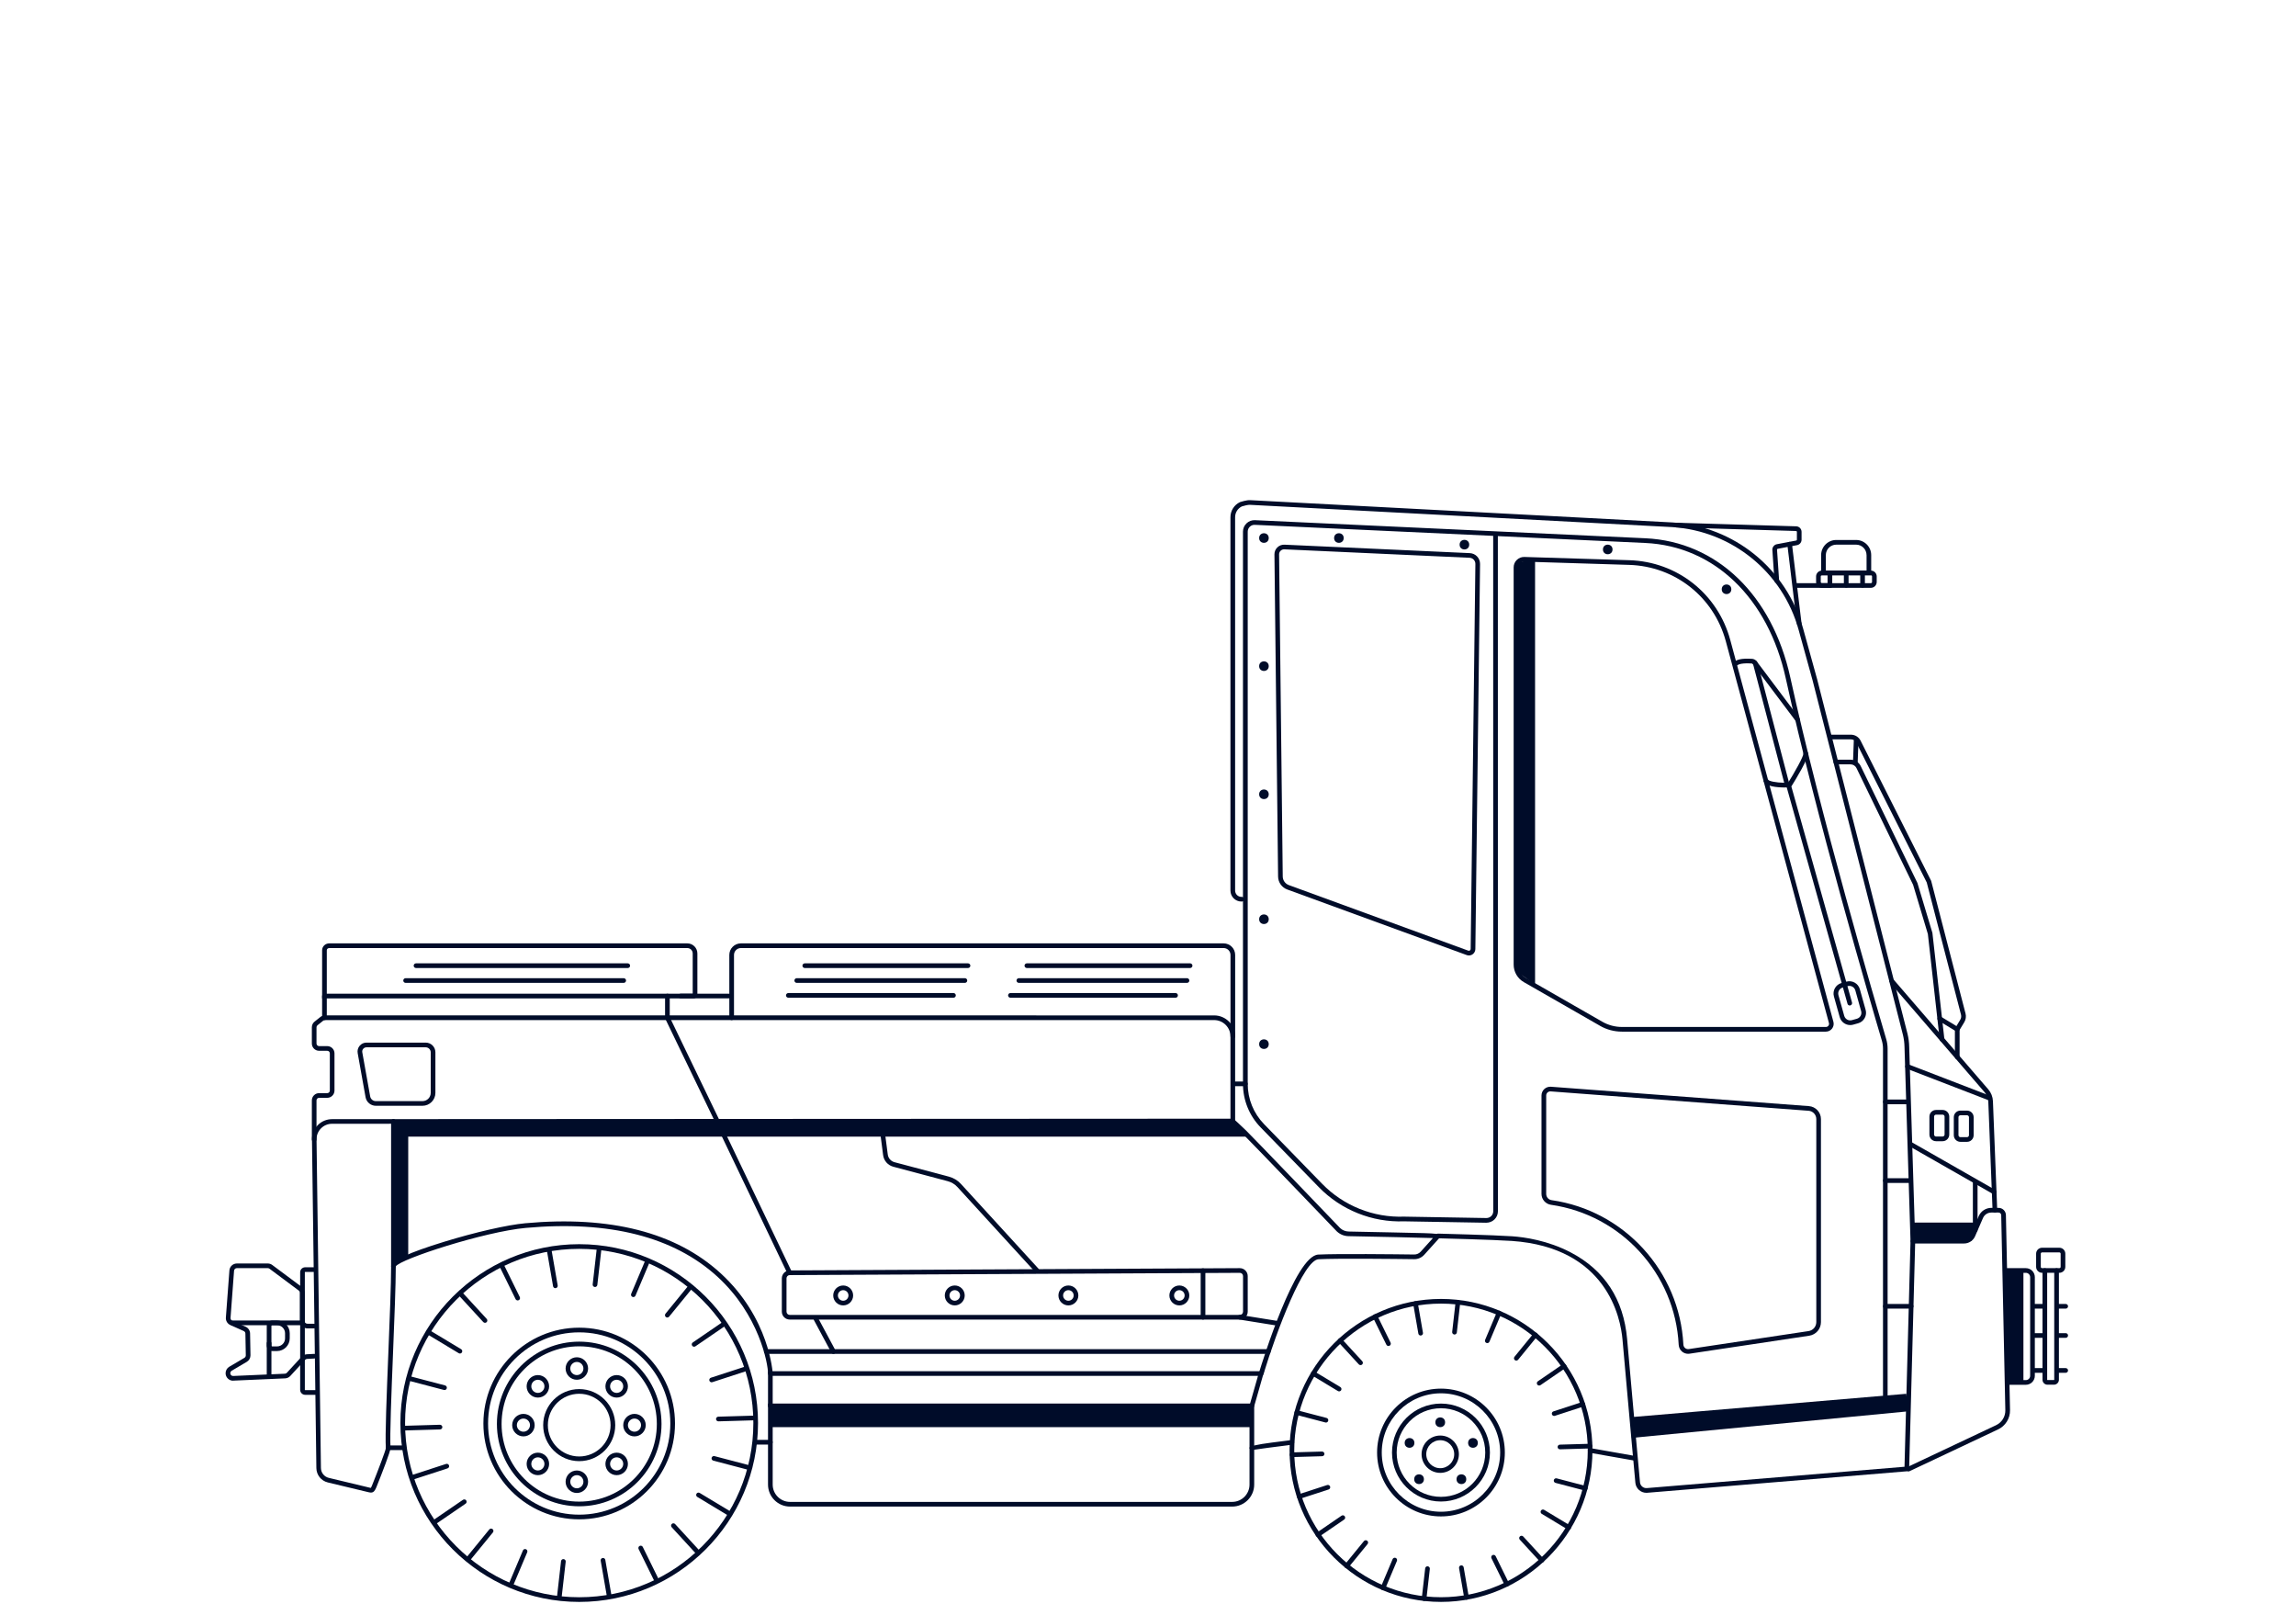 <?xml version="1.0" encoding="UTF-8"?>
<svg id="Layer_1" data-name="Layer 1" xmlns="http://www.w3.org/2000/svg" viewBox="0 0 982 686">
  <defs>
    <style>
      .cls-1 {
        fill: #000c29;
        stroke-width: 0px;
      }
    </style>
  </defs>
  <g>
    <g>
      <path class="cls-1" d="m171.25,608.46c0-42.17,34.31-76.48,76.48-76.48,42.17,0,76.48,34.31,76.48,76.48,0,42.17-34.31,76.48-76.48,76.48-42.17,0-76.48-34.31-76.48-76.48Zm2,0c0,41.07,33.41,74.48,74.48,74.48,41.07,0,74.48-33.41,74.48-74.48,0-41.07-33.41-74.48-74.48-74.48-41.07,0-74.48,33.41-74.48,74.48Z"/>
      <g>
        <path class="cls-1" d="m212.53,608.85c0-19.41,15.79-35.2,35.2-35.2,19.41,0,35.2,15.79,35.2,35.2,0,19.41-15.79,35.2-35.2,35.2-19.41,0-35.2-15.79-35.2-35.2Zm2,0c0,18.31,14.9,33.2,33.2,33.2,18.31,0,33.2-14.9,33.2-33.2s-14.9-33.2-33.2-33.2c-18.31,0-33.2,14.9-33.2,33.2Z"/>
        <path class="cls-1" d="m232.32,609.35c0-8.49,6.91-15.41,15.41-15.41,8.49,0,15.41,6.91,15.41,15.41s-6.91,15.4-15.41,15.4c-8.49,0-15.41-6.91-15.41-15.4Zm2,0c0,7.39,6.01,13.4,13.41,13.4,7.39,0,13.41-6.01,13.41-13.4s-6.01-13.41-13.41-13.41c-7.39,0-13.41,6.01-13.41,13.41Z"/>
        <path class="cls-1" d="m219.06,609.35c0-2.65,2.16-4.81,4.81-4.81s4.81,2.16,4.81,4.81-2.16,4.81-4.81,4.81-4.81-2.16-4.81-4.81Zm2,0c0,1.55,1.26,2.81,2.81,2.81s2.81-1.26,2.81-2.81-1.26-2.81-2.81-2.81-2.81,1.26-2.81,2.81Z"/>
        <path class="cls-1" d="m266.56,609.35c0-2.65,2.16-4.81,4.81-4.81s4.81,2.16,4.81,4.81-2.16,4.81-4.81,4.81-4.81-2.16-4.81-4.81Zm2,0c0,1.55,1.26,2.81,2.81,2.81s2.81-1.26,2.81-2.81-1.26-2.81-2.81-2.81-2.81,1.26-2.81,2.81Z"/>
        <path class="cls-1" d="m241.91,585.14c0-2.65,2.16-4.81,4.81-4.81s4.81,2.16,4.81,4.81c0,2.65-2.16,4.81-4.81,4.81s-4.81-2.16-4.81-4.81Zm2,0c0,1.55,1.26,2.81,2.81,2.81s2.81-1.26,2.81-2.81c0-1.55-1.26-2.81-2.81-2.81s-2.81,1.26-2.81,2.81Z"/>
        <path class="cls-1" d="m241.91,633.55c0-2.65,2.16-4.81,4.81-4.81s4.81,2.16,4.81,4.81-2.16,4.81-4.81,4.81-4.81-2.16-4.81-4.81Zm2,0c0,1.55,1.26,2.81,2.81,2.81s2.81-1.26,2.81-2.81-1.26-2.81-2.81-2.81-2.81,1.26-2.81,2.81Z"/>
        <path class="cls-1" d="m258.94,625.93c0-2.65,2.16-4.81,4.81-4.81s4.81,2.16,4.81,4.81-2.16,4.81-4.81,4.81-4.81-2.16-4.81-4.81Zm2,0c0,1.55,1.26,2.81,2.81,2.81s2.81-1.26,2.81-2.81-1.26-2.81-2.81-2.81-2.81,1.26-2.81,2.81Z"/>
        <path class="cls-1" d="m258.94,592.76c0-2.65,2.16-4.81,4.81-4.81s4.81,2.16,4.81,4.81-2.16,4.81-4.81,4.81-4.81-2.16-4.81-4.81Zm2,0c0,1.55,1.26,2.81,2.81,2.81s2.81-1.26,2.81-2.81-1.26-2.81-2.81-2.81-2.81,1.26-2.81,2.81Z"/>
        <path class="cls-1" d="m225.24,592.76c0-2.65,2.16-4.81,4.81-4.81s4.81,2.16,4.81,4.81-2.16,4.81-4.81,4.81-4.81-2.16-4.81-4.81Zm2,0c0,1.55,1.26,2.81,2.81,2.81s2.81-1.26,2.81-2.81-1.26-2.81-2.81-2.81-2.81,1.26-2.81,2.81Z"/>
        <path class="cls-1" d="m225.24,625.93c0-2.65,2.16-4.81,4.81-4.81s4.81,2.16,4.81,4.81-2.16,4.81-4.81,4.81-4.81-2.16-4.81-4.81Zm2,0c0,1.55,1.26,2.81,2.81,2.81s2.81-1.26,2.81-2.81-1.26-2.81-2.81-2.81-2.81,1.26-2.81,2.81Z"/>
        <path class="cls-1" d="m206.75,608.66c0-22.59,18.38-40.98,40.98-40.98,22.59,0,40.97,18.38,40.97,40.98,0,22.59-18.38,40.97-40.97,40.97-22.59,0-40.98-18.38-40.98-40.97Zm2,0c0,21.49,17.48,38.97,38.98,38.97,21.49,0,38.97-17.48,38.97-38.97,0-21.49-17.48-38.98-38.97-38.98-21.49,0-38.98,17.48-38.98,38.98Z"/>
      </g>
    </g>
    <g>
      <g id="_Radial_Repeat_" data-name="&amp;lt;Radial Repeat&amp;gt;">
        <path class="cls-1" d="m239.25,683.62c.5,0,.93-.38.99-.89l1.71-14.99c.06-.55-.33-1.04-.88-1.11-.55-.07-1.04.33-1.11.88l-1.71,14.99c-.06.55.33,1.04.88,1.11.04,0,.08,0,.11,0Z"/>
      </g>
      <g id="_Radial_Repeat_-2" data-name="&amp;lt;Radial Repeat&amp;gt;">
        <path class="cls-1" d="m260.49,683c.06,0,.11,0,.17-.01.54-.09.91-.61.81-1.16l-2.58-14.86c-.09-.54-.61-.91-1.16-.81-.54.09-.91.61-.81,1.16l2.58,14.86c.08.49.51.83.98.83Z"/>
      </g>
      <g id="_Radial_Repeat_-3" data-name="&amp;lt;Radial Repeat&amp;gt;">
        <path class="cls-1" d="m280.69,676.43c.15,0,.3-.03.44-.1.5-.24.7-.84.46-1.34l-6.66-13.54c-.24-.5-.84-.7-1.34-.46-.5.24-.7.84-.46,1.34l6.66,13.54c.17.35.53.56.9.56Z"/>
      </g>
      <g id="_Radial_Repeat_-4" data-name="&amp;lt;Radial Repeat&amp;gt;">
        <path class="cls-1" d="m298.22,664.43c.24,0,.48-.09.68-.26.41-.37.43-1.01.06-1.41l-10.21-11.11c-.37-.41-1.01-.43-1.41-.06-.41.37-.43,1.01-.06,1.41l10.21,11.11c.2.21.47.32.74.32Z"/>
      </g>
      <g id="_Radial_Repeat_-5" data-name="&amp;lt;Radial Repeat&amp;gt;">
        <path class="cls-1" d="m311.66,647.97c.34,0,.67-.17.86-.48.28-.47.13-1.09-.34-1.37l-12.92-7.78c-.47-.29-1.09-.13-1.37.34-.28.47-.13,1.09.34,1.37l12.92,7.78c.16.1.34.14.52.14Z"/>
      </g>
      <g id="_Radial_Repeat_-6" data-name="&amp;lt;Radial Repeat&amp;gt;">
        <path class="cls-1" d="m319.92,628.4c.44,0,.85-.3.97-.75.14-.53-.18-1.08-.71-1.22l-14.59-3.83c-.53-.14-1.08.18-1.22.71-.14.53.18,1.08.71,1.22l14.59,3.83c.09.02.17.03.25.03Z"/>
      </g>
      <g id="_Radial_Repeat_-7" data-name="&amp;lt;Radial Repeat&amp;gt;">
        <path class="cls-1" d="m307.25,607.73h.03l15.08-.44c.55-.02.99-.48.97-1.03-.02-.55-.48-.99-1.03-.97l-15.08.44c-.55.02-.99.48-.97,1.03.02.54.46.97,1,.97Z"/>
      </g>
      <g id="_Radial_Repeat_-8" data-name="&amp;lt;Radial Repeat&amp;gt;">
        <path class="cls-1" d="m304.36,591.03c.1,0,.21-.02.31-.05l14.35-4.67c.53-.17.81-.74.64-1.26-.17-.52-.73-.81-1.26-.64l-14.35,4.67c-.53.17-.81.74-.64,1.26.14.42.53.69.95.69Z"/>
      </g>
      <g id="_Radial_Repeat_-9" data-name="&amp;lt;Radial Repeat&amp;gt;">
        <path class="cls-1" d="m296.87,575.82c.19,0,.39-.06.56-.17l12.45-8.52c.46-.31.57-.93.26-1.39-.31-.46-.93-.57-1.39-.26l-12.45,8.52c-.46.31-.57.93-.26,1.39.19.28.51.44.83.44Z"/>
      </g>
      <g id="_Radial_Repeat_-10" data-name="&amp;lt;Radial Repeat&amp;gt;">
        <path class="cls-1" d="m285.4,563.34c.29,0,.58-.12.78-.37l9.54-11.68c.35-.43.29-1.06-.14-1.41-.43-.35-1.06-.29-1.41.14l-9.54,11.68c-.35.43-.29,1.06.14,1.41.19.15.41.23.63.23Z"/>
      </g>
      <g id="_Radial_Repeat_-11" data-name="&amp;lt;Radial Repeat&amp;gt;">
        <path class="cls-1" d="m270.88,554.59c.39,0,.76-.23.92-.61l5.87-13.9c.21-.51-.02-1.1-.53-1.31-.51-.21-1.1.02-1.31.53l-5.87,13.9c-.21.51.02,1.1.53,1.31.13.05.26.08.39.08Z"/>
      </g>
      <g id="_Radial_Repeat_-12" data-name="&amp;lt;Radial Repeat&amp;gt;">
        <path class="cls-1" d="m254.49,550.29c.5,0,.93-.38.99-.89l1.71-14.99c.06-.55-.33-1.04-.88-1.11-.55-.06-1.04.33-1.11.88l-1.71,14.99c-.06.55.33,1.04.88,1.11.04,0,.08,0,.11,0Z"/>
      </g>
      <g id="_Radial_Repeat_-13" data-name="&amp;lt;Radial Repeat&amp;gt;">
        <path class="cls-1" d="m237.54,550.78c.06,0,.11,0,.17-.01.54-.09.91-.61.81-1.16l-2.58-14.86c-.09-.54-.61-.91-1.16-.81-.54.09-.91.61-.81,1.16l2.58,14.86c.08.49.51.83.98.83Z"/>
      </g>
      <g id="_Radial_Repeat_-14" data-name="&amp;lt;Radial Repeat&amp;gt;">
        <path class="cls-1" d="m221.42,556.03c.15,0,.3-.03.44-.1.5-.24.7-.84.46-1.34l-6.66-13.53c-.24-.5-.84-.7-1.34-.46-.5.24-.7.84-.46,1.34l6.66,13.53c.17.35.53.56.9.56Z"/>
      </g>
      <g id="_Radial_Repeat_-15" data-name="&amp;lt;Radial Repeat&amp;gt;">
        <path class="cls-1" d="m207.43,565.6c.24,0,.48-.09.68-.26.41-.37.43-1.01.06-1.41l-10.21-11.11c-.37-.41-1.01-.43-1.41-.06-.41.37-.43,1.01-.06,1.41l10.21,11.11c.2.21.47.32.74.32Z"/>
      </g>
      <g id="_Radial_Repeat_-16" data-name="&amp;lt;Radial Repeat&amp;gt;">
        <path class="cls-1" d="m196.71,578.73c.34,0,.67-.17.86-.48.28-.47.13-1.09-.34-1.37l-12.92-7.78c-.47-.29-1.09-.13-1.37.34-.28.47-.13,1.09.34,1.37l12.92,7.78c.16.1.34.14.52.14Z"/>
      </g>
      <g id="_Radial_Repeat_-17" data-name="&amp;lt;Radial Repeat&amp;gt;">
        <path class="cls-1" d="m190.12,594.35c.44,0,.85-.3.97-.75.14-.53-.18-1.08-.71-1.22l-14.59-3.83c-.53-.14-1.08.18-1.22.71s.18,1.08.71,1.22l14.59,3.83c.09.02.17.03.25.03Z"/>
      </g>
      <g id="_Radial_Repeat_-18" data-name="&amp;lt;Radial Repeat&amp;gt;">
        <path class="cls-1" d="m173.11,611.63h.03l15.08-.44c.55-.02.99-.48.97-1.03-.02-.55-.48-.96-1.03-.97l-15.08.44c-.55.02-.99.48-.97,1.03.02.54.46.97,1,.97Z"/>
      </g>
      <g id="_Radial_Repeat_-19" data-name="&amp;lt;Radial Repeat&amp;gt;">
        <path class="cls-1" d="m176.75,632.56c.1,0,.21-.02.31-.05l14.35-4.67c.53-.17.81-.74.64-1.26-.17-.52-.73-.81-1.26-.64l-14.35,4.67c-.53.17-.81.74-.64,1.26.14.42.53.69.95.69Z"/>
      </g>
      <g id="_Radial_Repeat_-20" data-name="&amp;lt;Radial Repeat&amp;gt;">
        <path class="cls-1" d="m186.13,651.62c.19,0,.39-.06.56-.17l12.45-8.52c.46-.31.57-.93.26-1.39-.31-.46-.93-.57-1.39-.26l-12.45,8.52c-.46.31-.57.93-.26,1.39.19.28.51.44.83.44Z"/>
      </g>
      <g id="_Radial_Repeat_-21" data-name="&amp;lt;Radial Repeat&amp;gt;">
        <path class="cls-1" d="m200.5,667.27c.29,0,.58-.12.78-.37l9.54-11.68c.35-.43.29-1.06-.14-1.41-.43-.35-1.06-.29-1.41.14l-9.54,11.68c-.35.43-.29,1.06.14,1.41.19.15.41.23.63.23Z"/>
      </g>
      <g id="_Radial_Repeat_-22" data-name="&amp;lt;Radial Repeat&amp;gt;">
        <path class="cls-1" d="m218.7,678.23c.39,0,.76-.23.92-.61l5.87-13.9c.21-.51-.02-1.1-.53-1.31-.51-.22-1.1.02-1.31.53l-5.87,13.9c-.21.51.02,1.1.53,1.31.13.05.26.08.39.08Z"/>
      </g>
    </g>
  </g>
  <g>
    <path class="cls-1" d="m595.36,621.07c0-11.55,9.39-20.94,20.94-20.94,11.55,0,20.94,9.39,20.94,20.94s-9.39,20.94-20.94,20.94c-11.55,0-20.94-9.39-20.94-20.94Zm2,0c0,10.44,8.5,18.94,18.94,18.94s18.94-8.5,18.94-18.94-8.5-18.94-18.94-18.94-18.94,8.5-18.94,18.94Z"/>
    <circle class="cls-1" cx="602.86" cy="616.95" r="2.08"/>
    <circle class="cls-1" cx="615.99" cy="608.13" r="2.08"/>
    <circle class="cls-1" cx="625.04" cy="632.47" r="2.08"/>
    <circle class="cls-1" cx="606.93" cy="632.47" r="2.08"/>
    <circle class="cls-1" cx="629.99" cy="616.95" r="2.08"/>
    <path class="cls-1" d="m608.01,621.78c0-4.4,3.58-7.98,7.98-7.98s7.98,3.58,7.98,7.98-3.58,7.98-7.98,7.98-7.98-3.58-7.98-7.98Zm2,0c0,3.3,2.68,5.98,5.98,5.98s5.98-2.68,5.98-5.98-2.68-5.98-5.98-5.98-5.98,2.68-5.98,5.98Z"/>
    <path class="cls-1" d="m588.98,621.06c0-15.06,12.25-27.32,27.32-27.32s27.32,12.25,27.32,27.32c0,15.06-12.25,27.32-27.32,27.32s-27.32-12.25-27.32-27.32Zm2,0c0,13.96,11.36,25.32,25.32,25.32s25.32-11.36,25.32-25.32c0-13.96-11.36-25.32-25.32-25.32s-25.32,11.36-25.32,25.32Z"/>
    <g>
      <g id="_Radial_Repeat_-23" data-name="&amp;lt;Radial Repeat&amp;gt;">
        <path class="cls-1" d="m609.09,684.52c.5,0,.93-.38.99-.89l1.46-12.81c.06-.55-.33-1.04-.88-1.11-.55-.07-1.04.33-1.11.88l-1.46,12.81c-.06.55.33,1.04.88,1.11.04,0,.08,0,.11,0Z"/>
      </g>
      <g id="_Radial_Repeat_-24" data-name="&amp;lt;Radial Repeat&amp;gt;">
        <path class="cls-1" d="m627.23,684c.06,0,.11,0,.17-.01.54-.09.91-.61.81-1.16l-2.2-12.7c-.09-.54-.61-.91-1.16-.81-.54.09-.91.61-.81,1.16l2.2,12.7c.08.49.51.83.98.83Z"/>
      </g>
      <g id="_Radial_Repeat_-25" data-name="&amp;lt;Radial Repeat&amp;gt;">
        <path class="cls-1" d="m644.49,678.38c.15,0,.3-.03.44-.1.5-.24.7-.84.46-1.34l-5.69-11.56c-.24-.5-.84-.7-1.34-.46-.5.24-.7.84-.46,1.34l5.69,11.56c.17.35.53.56.9.56Z"/>
      </g>
      <g id="_Radial_Repeat_-26" data-name="&amp;lt;Radial Repeat&amp;gt;">
        <path class="cls-1" d="m659.47,668.13c.24,0,.48-.09.68-.26.41-.37.43-1.01.06-1.41l-8.72-9.49c-.37-.41-1.01-.43-1.41-.06-.41.37-.43,1.01-.06,1.41l8.72,9.49c.2.21.47.32.74.32Z"/>
      </g>
      <g id="_Radial_Repeat_-27" data-name="&amp;lt;Radial Repeat&amp;gt;">
        <path class="cls-1" d="m670.95,654.07c.34,0,.67-.17.86-.48.28-.47.13-1.09-.34-1.37l-11.04-6.65c-.47-.29-1.09-.13-1.37.34-.28.47-.13,1.09.34,1.37l11.04,6.65c.16.1.34.14.52.14Z"/>
      </g>
      <g id="_Radial_Repeat_-28" data-name="&amp;lt;Radial Repeat&amp;gt;">
        <path class="cls-1" d="m678.01,637.35c.44,0,.85-.3.97-.75.14-.53-.18-1.08-.71-1.22l-12.47-3.27c-.53-.14-1.08.18-1.22.71-.14.53.18,1.08.71,1.22l12.47,3.27c.09.02.17.03.25.03Z"/>
      </g>
      <g id="_Radial_Repeat_-29" data-name="&amp;lt;Radial Repeat&amp;gt;">
        <path class="cls-1" d="m667.19,619.69h.03l12.88-.37c.55-.02.99-.48.97-1.03-.02-.55-.48-1-1.03-.97l-12.88.37c-.55.02-.99.48-.97,1.03.02.54.46.97,1,.97Z"/>
      </g>
      <g id="_Radial_Repeat_-30" data-name="&amp;lt;Radial Repeat&amp;gt;">
        <path class="cls-1" d="m664.71,605.42c.1,0,.21-.02.31-.05l12.26-3.99c.53-.17.81-.74.64-1.26-.17-.52-.74-.81-1.26-.64l-12.26,3.99c-.53.17-.81.74-.64,1.26.14.42.53.69.95.69Z"/>
      </g>
      <g id="_Radial_Repeat_-31" data-name="&amp;lt;Radial Repeat&amp;gt;">
        <path class="cls-1" d="m658.31,592.42c.19,0,.39-.06.56-.17l10.64-7.28c.46-.31.57-.93.26-1.39-.31-.46-.93-.57-1.39-.26l-10.64,7.28c-.46.31-.57.93-.26,1.39.19.28.51.44.83.44Z"/>
      </g>
      <g id="_Radial_Repeat_-32" data-name="&amp;lt;Radial Repeat&amp;gt;">
        <path class="cls-1" d="m648.52,581.76c.29,0,.58-.12.78-.37l8.15-9.98c.35-.43.29-1.06-.14-1.41-.43-.35-1.06-.29-1.41.14l-8.15,9.98c-.35.43-.29,1.06.14,1.41.19.15.41.23.63.23Z"/>
      </g>
      <g id="_Radial_Repeat_-33" data-name="&amp;lt;Radial Repeat&amp;gt;">
        <path class="cls-1" d="m636.11,574.28c.39,0,.76-.23.92-.61l5.01-11.87c.21-.51-.02-1.1-.53-1.31-.51-.21-1.1.02-1.31.53l-5.01,11.87c-.21.51.02,1.1.53,1.31.13.05.26.08.39.08Z"/>
      </g>
      <g id="_Radial_Repeat_-34" data-name="&amp;lt;Radial Repeat&amp;gt;">
        <path class="cls-1" d="m622.1,570.61c.5,0,.93-.38.99-.89l1.46-12.81c.06-.55-.33-1.04-.88-1.11-.55-.07-1.04.33-1.11.88l-1.46,12.81c-.06.55.33,1.04.88,1.11.04,0,.08,0,.11,0Z"/>
      </g>
      <g id="_Radial_Repeat_-35" data-name="&amp;lt;Radial Repeat&amp;gt;">
        <path class="cls-1" d="m607.62,571.03c.06,0,.11,0,.17-.01.54-.09.91-.61.81-1.16l-2.2-12.7c-.09-.54-.61-.9-1.16-.81-.54.09-.91.61-.81,1.16l2.2,12.7c.08.49.51.83.98.83Z"/>
      </g>
      <g id="_Radial_Repeat_-36" data-name="&amp;lt;Radial Repeat&amp;gt;">
        <path class="cls-1" d="m593.85,575.51c.15,0,.3-.03.44-.1.5-.24.7-.84.46-1.34l-5.69-11.56c-.24-.5-.84-.7-1.34-.46-.5.24-.7.84-.46,1.34l5.69,11.56c.17.35.53.56.9.56Z"/>
      </g>
      <g id="_Radial_Repeat_-37" data-name="&amp;lt;Radial Repeat&amp;gt;">
        <path class="cls-1" d="m581.9,583.69c.24,0,.48-.09.68-.26.41-.37.43-1.01.06-1.41l-8.72-9.49c-.37-.41-1.01-.43-1.41-.06-.41.37-.43,1.01-.06,1.41l8.72,9.49c.2.21.47.32.74.32Z"/>
      </g>
      <g id="_Radial_Repeat_-38" data-name="&amp;lt;Radial Repeat&amp;gt;">
        <path class="cls-1" d="m572.74,594.91c.34,0,.67-.17.86-.48.28-.47.13-1.09-.34-1.37l-11.04-6.65c-.47-.29-1.09-.13-1.37.34-.28.47-.13,1.09.34,1.37l11.04,6.65c.16.1.34.14.52.14Z"/>
      </g>
      <g id="_Radial_Repeat_-39" data-name="&amp;lt;Radial Repeat&amp;gt;">
        <path class="cls-1" d="m567.11,608.25c.44,0,.85-.3.97-.75.14-.53-.18-1.08-.71-1.22l-12.47-3.27c-.53-.14-1.08.18-1.22.71-.14.53.18,1.08.71,1.22l12.47,3.27c.09.02.17.03.25.03Z"/>
      </g>
      <g id="_Radial_Repeat_-40" data-name="&amp;lt;Radial Repeat&amp;gt;">
        <path class="cls-1" d="m552.58,623.01h.03l12.88-.37c.55-.02.99-.48.97-1.03s-.48-.96-1.03-.97l-12.88.37c-.55.02-.99.48-.97,1.03.02.54.46.97,1,.97Z"/>
      </g>
      <g id="_Radial_Repeat_-41" data-name="&amp;lt;Radial Repeat&amp;gt;">
        <path class="cls-1" d="m555.68,640.9c.1,0,.21-.02.31-.05l12.26-3.99c.53-.17.81-.74.64-1.26-.17-.52-.74-.81-1.26-.64l-12.26,3.99c-.53.17-.81.74-.64,1.26.14.42.53.69.95.69Z"/>
      </g>
      <g id="_Radial_Repeat_-42" data-name="&amp;lt;Radial Repeat&amp;gt;">
        <path class="cls-1" d="m563.7,657.18c.19,0,.39-.06.56-.17l10.64-7.28c.46-.31.57-.93.26-1.39-.31-.46-.93-.57-1.39-.26l-10.64,7.28c-.46.31-.57.93-.26,1.39.19.28.51.44.83.44Z"/>
      </g>
      <g id="_Radial_Repeat_-43" data-name="&amp;lt;Radial Repeat&amp;gt;">
        <path class="cls-1" d="m575.98,670.55c.29,0,.58-.12.78-.37l8.15-9.98c.35-.43.29-1.06-.14-1.41-.43-.35-1.06-.29-1.41.14l-8.15,9.98c-.35.43-.29,1.06.14,1.41.19.15.41.23.63.23Z"/>
      </g>
      <g id="_Radial_Repeat_-44" data-name="&amp;lt;Radial Repeat&amp;gt;">
        <path class="cls-1" d="m591.53,679.92c.39,0,.76-.23.92-.61l5.01-11.88c.21-.51-.02-1.1-.53-1.31-.51-.21-1.1.02-1.31.53l-5.01,11.88c-.21.51.02,1.1.53,1.31.13.05.26.08.39.08Z"/>
      </g>
    </g>
    <path class="cls-1" d="m551.55,620.16c0-35.72,29.06-64.77,64.77-64.77,35.72,0,64.77,29.06,64.77,64.77,0,35.72-29.06,64.77-64.77,64.77-35.72,0-64.77-29.06-64.77-64.77Zm2,0c0,34.61,28.16,62.77,62.77,62.77s62.77-28.16,62.77-62.77c0-34.61-28.16-62.77-62.77-62.77s-62.77,28.16-62.77,62.77Z"/>
  </g>
  <path class="cls-1" d="m328.48,634.76v-34.63h207.94v34.63c0,5.19-4.22,9.41-9.41,9.41h-189.12c-5.19,0-9.41-4.22-9.41-9.41Zm2-32.63v32.63c0,4.08,3.32,7.41,7.41,7.41h189.12c4.08,0,7.41-3.32,7.41-7.41v-32.63s-203.94,0-203.94,0Z"/>
  <path class="cls-1" d="m535.42,602.13c.44,0,.84-.29.96-.73l4.31-15.11h-212.21s0,14.84,0,14.84c0,.55.45,1,1,1s1-.45,1-1v-12.84h207.56s-3.59,12.57-3.59,12.57c-.15.53.16,1.08.69,1.24.09.03.18.04.27.04Z"/>
  <path class="cls-1" d="m158.64,638.19c1.23,0,1.74-.91,2.31-2.22,2.32-5.78,6.17-15.62,6.08-16.9-.36-5.08.37-23.12,1.07-40.57.58-14.34,1.17-29.16,1.18-37.02,1.87-3.14,37.96-14.86,55.62-16.46,35.69-3.23,63.26,3.78,81.93,20.84,17.81,16.27,21.66,37.14,21.66,41.43,0,.55.45,1,1,1s1-.45,1-1c0-.23-1.31-23.72-22.31-42.91-19.1-17.46-47.19-24.64-83.46-21.36-7.7.7-21.34,3.81-34.76,7.93-15.05,4.62-22.68,8.13-22.68,10.42,0,7.8-.6,22.66-1.18,37.04-.74,18.31-1.43,35.6-1.07,40.79-.09,1.03-3.52,9.98-5.93,15.99-.27.62-.43.89-.51,1-.05,0-.14-.02-.28-.05l-17.68-4.24c-1.96-.47-3.34-2.2-3.37-4.22l-1.88-140.48c-.02-1.78.65-3.46,1.91-4.73,1.25-1.27,2.92-1.97,4.71-1.97l384.72-.2c.76.69,2.9,2.65,4.84,4.54,3.13,3.05,39.82,41.29,40.19,41.67,1.4,1.31,3.18,2.02,5.04,2.04,12.38.24,30.13.62,36.08.81l-5.22,5.8c-.71.79-1.74,1.25-2.8,1.23-7.59-.1-32.98-.39-41.04.03-9.87.52-23.81,45.47-25.36,50.59-.16.53.14,1.09.67,1.25.53.16,1.09-.14,1.25-.67,5.72-18.83,17.18-48.84,23.56-49.17,8-.42,33.34-.13,40.91-.03,1.64.03,3.21-.67,4.31-1.89l7.07-7.84-.25-.59q-.28-.64-6.89-.81c-3.59-.09-8.36-.2-13.14-.3-9.55-.21-19.09-.39-19.09-.39-1.37-.02-2.67-.54-3.67-1.47-1.47-1.54-37.04-38.6-40.19-41.68-2.42-2.36-5.15-4.82-5.18-4.84l-.29-.26h-.38s-385.1.2-385.1.2c-2.32,0-4.5.91-6.13,2.56-1.63,1.65-2.51,3.84-2.48,6.17l1.88,140.48c.04,2.93,2.06,5.45,4.91,6.13l17.68,4.24c.3.07.56.1.8.1Z"/>
  <path class="cls-1" d="m168.27,542.37c.55,0,1-.45,1-1v-61.87c0-.55-.45-1-1-1s-1,.45-1,1v61.87c0,.55.45,1,1,1Z"/>
  <path class="cls-1" d="m704.16,638.29c.13,0,.26,0,.39-.02l111.97-9.26,2.62-98.31-2.57-83.06c-.03-1.86-.27-3.73-.71-5.55l-38.66-151.64-6.02-21.75c-7.04-25.42-29.45-43.63-55.78-45.31l-180.67-9.53c-1.48-.1-3.99.7-4.27.79l-.12.05c-2.52,1.18-4.12,3.75-4.08,6.53v159.55c0,2.59,2.11,4.7,4.7,4.7h.22c.55,0,1-.45,1-1,0-.55-.45-1-1-1h-.22c-1.49,0-2.7-1.21-2.7-2.7v-159.57c-.03-1.99,1.1-3.81,2.88-4.68.94-.3,2.66-.73,3.48-.68l180.67,9.53c25.46,1.63,47.16,19.25,53.96,43.85l6.01,21.73,38.65,151.6c.4,1.67.62,3.4.65,5.12l2.57,83.01-2.57,96.46-110.19,9.12c-1.49.13-2.81-.98-2.94-2.46-.75-8.16-2.78-30.48-5.51-61.28-1.5-16.96-9.6-29.41-24.07-37-9.91-5.2-19.99-6.58-25.11-6.93-7.84-.54-31.5-1.13-31.73-1.14-.55.02-1.01.42-1.02.98-.01.55.42,1.01.97,1.02.24,0,23.85.6,31.65,1.13,40.71,2.82,46.52,32.95,47.33,42.12,2.73,30.81,4.76,53.13,5.51,61.29.22,2.44,2.29,4.29,4.71,4.29Z"/>
  <path class="cls-1" d="m684.34,438.61l-32.62-18.69c-2.67-1.53-4.33-4.39-4.33-7.46v-169.86c0-1.22.48-2.36,1.36-3.2.87-.85,2.03-1.3,3.24-1.26l44.88,1.39c20.48.63,37.83,14.35,43.17,34.13l44.11,163.24c.27,1.01.06,2.06-.57,2.89-.64.83-1.6,1.31-2.65,1.31h-87.26c-3.27,0-6.51-.86-9.35-2.49Zm-34.19-197.78c-.48.47-.75,1.1-.75,1.77v169.86c0,2.36,1.27,4.55,3.32,5.73l32.62,18.69c2.54,1.45,5.43,2.22,8.35,2.22h87.26c.42,0,.8-.19,1.06-.52.25-.33.34-.75.23-1.16l-44.11-163.24c-5.11-18.92-21.71-32.04-41.31-32.65l-44.88-1.39s-.05,0-.08,0c-.64,0-1.25.24-1.71.69Z"/>
  <path class="cls-1" d="m627.31,408.36l-76.76-28.04c-2.31-.84-3.89-3.07-3.91-5.53l-1.56-137.74c-.01-1.15.43-2.22,1.26-3.01.82-.8,1.91-1.2,3.05-1.15l79.23,3.61c2.5.11,4.43,2.16,4.4,4.66l-2.01,164.64c-.01.89-.46,1.73-1.19,2.24-.47.32-1.02.49-1.57.49-.32,0-.64-.05-.95-.17Zm-79.59-172.88c-.42.41-.65.96-.65,1.55l1.56,137.74c.02,1.64,1.06,3.11,2.6,3.67l76.76,28.04c.23.08.49.05.69-.09.21-.14.32-.37.33-.62l2.01-164.64c.02-1.42-1.08-2.58-2.49-2.64l-79.23-3.61s-.07,0-.1,0c-.55,0-1.07.21-1.47.6Z"/>
  <path class="cls-1" d="m805.36,596.7v-148.32c0-1.18-.17-2.36-.51-3.49-4.6-15.54-28.19-96.06-41.06-154.77-7.53-34.38-30.55-56.59-60.08-57.96-19.07-.89-41.2-1.91-63.08-2.93l.03,288.67c0,1.33-.52,2.57-1.47,3.5-.95.93-2.2,1.4-3.53,1.41l-35.12-.6c-13.66.51-26.97-4.84-36.51-14.64l-24.82-25.49c-4.89-5.02-7.59-11.65-7.59-18.67v-236.08c0-1.36.54-2.63,1.52-3.56.98-.94,2.27-1.41,3.62-1.36l.56.03c20.97.97,108.08,4.99,166.46,7.71,30.47,1.42,54.2,24.23,61.94,59.53,12.85,58.64,36.43,139.1,41.02,154.63.39,1.32.59,2.69.59,4.06v148.32c0,.55-.45,1-1,1s-1-.45-1-1Zm-268.1-372.26l-.56-.03c-.8-.05-1.57.25-2.15.8-.58.56-.9,1.31-.9,2.12v236.08c0,6.49,2.49,12.62,7.02,17.27l24.82,25.49c9.14,9.39,21.9,14.52,35.05,14.03l35.17.6c.79,0,1.53-.28,2.09-.83.56-.55.87-1.29.87-2.08l-.03-288.77c-44.44-2.06-87.47-4.05-101.38-4.69Z"/>
  <path class="cls-1" d="m719.46,577.95c-.88-.72-1.42-1.79-1.48-2.93h0c-1.55-30.39-24.53-55.57-54.63-59.88-2.31-.33-4.05-2.33-4.05-4.65v-42.09c0-1.04.44-2.05,1.2-2.75.76-.71,1.8-1.06,2.84-.99l110.35,8.29c2.88.22,5.13,2.65,5.13,5.53v86.8c0,2.95-2.11,5.4-5.03,5.84l-51.2,7.69c-.2.03-.4.04-.59.04-.92,0-1.82-.32-2.54-.9Zm-57.59-110.84c-.36.34-.56.79-.56,1.29v42.09c0,1.35.98,2.48,2.33,2.67,31.05,4.44,54.74,30.42,56.34,61.76h0c.03.59.3,1.11.75,1.48.44.36,1,.51,1.57.43l51.2-7.69c1.93-.29,3.33-1.91,3.33-3.86v-86.8c0-1.85-1.44-3.4-3.28-3.54l-110.35-8.29s-.09,0-.14,0c-.44,0-.86.16-1.19.47Zm57.1,107.86h0,0Z"/>
  <path class="cls-1" d="m699.29,624.55c.48,0,.9-.34.98-.83.1-.54-.27-1.06-.81-1.16l-19.19-3.38c-.54-.1-1.06.27-1.16.81-.1.54.27,1.06.81,1.16l19.19,3.38c.06.01.12.02.17.02Z"/>
  <path class="cls-1" d="m535.42,620.03c.13,0,.25-.02.36-.07,1.09-.23,10.86-1.49,16.89-2.24.55-.07.94-.57.87-1.12-.07-.55-.57-.93-1.12-.87,0,0-4.28.54-8.57,1.09q-9.44,1.22-9.44,2.21c0,.55.45,1,1,1Z"/>
  <path class="cls-1" d="m334.39,560.84v-14.26c0-1.85,1.51-3.37,3.36-3.38l192.5-.97h.02c.9,0,1.74.35,2.38.98.64.64,1,1.49,1,2.39v15.23c0,1.86-1.51,3.38-3.38,3.38h-192.5c-1.86,0-3.38-1.51-3.38-3.38Zm195.87-16.61l-192.5.97c-.76,0-1.37.62-1.37,1.38v14.26c0,.76.62,1.38,1.38,1.38h192.5c.76,0,1.38-.62,1.38-1.38v-15.23c0-.37-.14-.72-.41-.98-.26-.26-.6-.4-.97-.4h0Z"/>
  <path class="cls-1" d="m514.53,564.22c.55,0,1-.45,1-1v-19.9c0-.55-.45-1-1-1s-1,.45-1,1v19.9c0,.55.45,1,1,1Z"/>
  <path class="cls-1" d="m500.15,553.9c0-2.35,1.91-4.26,4.26-4.26s4.26,1.91,4.26,4.26c0,2.35-1.91,4.26-4.26,4.26s-4.26-1.91-4.26-4.26Zm2,0c0,1.25,1.01,2.26,2.26,2.26s2.26-1.01,2.26-2.26c0-1.25-1.01-2.26-2.26-2.26s-2.26,1.01-2.26,2.26Z"/>
  <path class="cls-1" d="m452.69,553.9c0-2.35,1.91-4.26,4.26-4.26s4.26,1.91,4.26,4.26c0,2.35-1.91,4.26-4.26,4.26s-4.26-1.91-4.26-4.26Zm2,0c0,1.25,1.01,2.26,2.26,2.26s2.26-1.01,2.26-2.26c0-1.25-1.01-2.26-2.26-2.26s-2.26,1.01-2.26,2.26Z"/>
  <path class="cls-1" d="m404.09,553.9c0-2.35,1.91-4.26,4.26-4.26s4.26,1.91,4.26,4.26c0,2.35-1.91,4.26-4.26,4.26s-4.26-1.91-4.26-4.26Zm2,0c0,1.25,1.01,2.26,2.26,2.26s2.26-1.01,2.26-2.26c0-1.25-1.01-2.26-2.26-2.26s-2.26,1.01-2.26,2.26Z"/>
  <path class="cls-1" d="m356.37,553.9c0-2.35,1.91-4.26,4.26-4.26s4.26,1.91,4.26,4.26c0,2.35-1.91,4.26-4.26,4.26s-4.26-1.91-4.26-4.26Zm2,0c0,1.25,1.01,2.26,2.26,2.26s2.26-1.01,2.26-2.26c0-1.25-1.01-2.26-2.26-2.26s-2.26,1.01-2.26,2.26Z"/>
  <path class="cls-1" d="m816.39,629.09c.14,0,.29-.03.43-.1l37.69-17.78c3.22-1.48,5.25-4.74,5.18-8.29l-1.76-83.4c-.04-1.7-1.44-3.07-3.14-3.07h-3.1c-2.35,0-4.46,1.39-5.4,3.54l-3.38,7.8c-.5,1.15-1.63,1.89-2.88,1.89h-21.89c-.55,0-1,.45-1,1,0,.55.45,1,1,1h21.89c2.05,0,3.9-1.21,4.71-3.09l3.38-7.8c.62-1.42,2.01-2.34,3.56-2.34h3.1c.62,0,1.13.5,1.14,1.12l1.76,83.4c.06,2.75-1.52,5.28-4.02,6.43l-37.7,17.79c-.5.24-.71.83-.48,1.33.17.36.53.57.91.57Z"/>
  <path class="cls-1" d="m853.21,518.44s.03,0,.04,0c.55-.02.98-.49.96-1.04l-1.83-46.58c-.07-1.84-.78-3.63-1.98-5.02l-40.59-47.06c-.36-.42-.99-.46-1.41-.1-.42.36-.46.99-.1,1.41l40.59,47.06c.91,1.05,1.44,2.4,1.5,3.8l1.83,46.58c.02.54.46.96,1,.96Z"/>
  <path class="cls-1" d="m852.9,510.65c.35,0,.68-.18.87-.5.27-.48.11-1.09-.37-1.36l-35.61-20.33c-.48-.28-1.09-.11-1.36.37-.27.48-.11,1.09.37,1.36l35.61,20.33c.16.09.33.13.49.13Z"/>
  <path class="cls-1" d="m850.96,470.54c.4,0,.78-.24.93-.64.2-.51-.06-1.09-.57-1.29l-35.12-13.54c-.52-.2-1.09.06-1.29.57-.2.51.06,1.09.57,1.29l35.12,13.54c.12.05.24.07.36.07Z"/>
  <path class="cls-1" d="m776.74,248.84v-2.37c0-1.38,1.12-2.5,2.5-2.5h20.93c1.38,0,2.5,1.12,2.5,2.5v2.37c0,1.38-1.12,2.5-2.5,2.5h-20.93c-1.38,0-2.5-1.12-2.5-2.5Zm2.5-2.87c-.28,0-.5.22-.5.5v2.37c0,.28.22.5.5.5h20.93c.28,0,.5-.22.5-.5v-2.37c0-.28-.22-.5-.5-.5h-20.93Z"/>
  <path class="cls-1" d="m778.9,237.34c0-3.56,2.9-6.46,6.45-6.46h8.51c3.56,0,6.45,2.9,6.45,6.46v8.64h-21.42v-8.64Zm19.42,0c0-2.46-2-4.46-4.45-4.46h-8.51c-2.46,0-4.45,2-4.45,4.46v6.64s17.42,0,17.42,0v-6.64Z"/>
  <path class="cls-1" d="m767.93,251.34h14.97c.55,0,1-.45,1-1,0-.55-.45-1-1-1h-14.97c-.55,0-1,.45-1,1,0,.55.45,1,1,1Z"/>
  <path class="cls-1" d="m759.93,249.25s.05,0,.07,0c.55-.04.97-.51.93-1.06l-.9-13.24c0-.11.13-.26.3-.29l8.27-1.57c1.12-.21,1.93-1.19,1.93-2.33v-3.35c0-1.29-1.01-2.33-2.3-2.37l-51.13-1.53c-.55-.03-1.01.42-1.03.97-.02.55.42,1.01.97,1.03l51.13,1.53c.2,0,.36.17.36.37v3.35c0,.18-.13.33-.3.36l-8.27,1.57c-1.11.21-1.92,1.19-1.93,2.32l.9,13.31c.04.53.48.93,1,.93Z"/>
  <path class="cls-1" d="m769.53,267.62s.08,0,.12,0c.55-.07.94-.56.87-1.11l-4.1-33.95c-.07-.55-.56-.94-1.11-.87-.55.07-.94.56-.87,1.11l4.1,33.95c.06.51.49.88.99.88Z"/>
  <path class="cls-1" d="m844.8,526.94c.55,0,1-.45,1-1v-20.21c0-.55-.45-1-1-1s-1,.45-1,1v20.21c0,.55.45,1,1,1Z"/>
  <path class="cls-1" d="m858.69,592.1h7.76c2.12,0,3.85-1.72,3.85-3.84v-42.19c0-2.12-1.72-3.84-3.85-3.84h-8.8c-.55,0-1,.45-1,1,0,.55.45,1,1,1h8.8c1.02,0,1.85.83,1.85,1.84v42.19c0,1.02-.83,1.84-1.85,1.84h-7.76c-.55,0-1,.45-1,1,0,.55.45,1,1,1Z"/>
  <path class="cls-1" d="m875.69,592.06h2.8c1.16,0,2.11-.95,2.11-2.11v-46.68c0-.55-.45-1-1-1s-1,.45-1,1v46.68c0,.06-.05.11-.11.11h-2.8c-.06,0-.11-.05-.11-.11v-46.68c0-.55-.45-1-1-1s-1,.45-1,1v46.68c0,1.16.95,2.11,2.11,2.11Z"/>
  <path class="cls-1" d="m870.85,541.68v-5.64c0-1.4,1.14-2.54,2.54-2.54h7.41c1.4,0,2.54,1.14,2.54,2.54v5.64c0,1.4-1.14,2.54-2.54,2.54h-7.41c-1.4,0-2.54-1.14-2.54-2.54Zm2.54-6.18c-.3,0-.54.24-.54.54v5.64c0,.3.24.54.54.54h7.41c.3,0,.54-.24.54-.54v-5.64c0-.3-.24-.54-.54-.54h-7.41Z"/>
  <circle class="cls-1" cx="540.59" cy="446.45" r="2.05"/>
  <circle class="cls-1" cx="540.59" cy="393.04" r="2.05"/>
  <circle class="cls-1" cx="540.59" cy="339.62" r="2.05"/>
  <circle class="cls-1" cx="540.59" cy="284.83" r="2.05"/>
  <circle class="cls-1" cx="540.59" cy="230.05" r="2.05"/>
  <circle class="cls-1" cx="572.65" cy="230.05" r="2.05"/>
  <circle class="cls-1" cx="626.33" cy="232.88" r="2.05"/>
  <circle class="cls-1" cx="687.63" cy="234.93" r="2.05"/>
  <circle class="cls-1" cx="738.44" cy="251.96" r="2.05"/>
  <path class="cls-1" d="m870.01,559.54h3.57c.55,0,1-.45,1-1,0-.55-.45-1-1-1h-3.57c-.55,0-1,.45-1,1s.45,1,1,1Z"/>
  <path class="cls-1" d="m870.01,572.02h3.57c.55,0,1-.45,1-1,0-.55-.45-1-1-1h-3.57c-.55,0-1,.45-1,1s.45,1,1,1Z"/>
  <path class="cls-1" d="m870.01,586.97h3.57c.55,0,1-.45,1-1,0-.55-.45-1-1-1h-3.57c-.55,0-1,.45-1,1,0,.55.45,1,1,1Z"/>
  <path class="cls-1" d="m879.93,559.54h3.57c.55,0,1-.45,1-1,0-.55-.45-1-1-1h-3.57c-.55,0-1,.45-1,1s.45,1,1,1Z"/>
  <path class="cls-1" d="m879.93,572.02h3.57c.55,0,1-.45,1-1,0-.55-.45-1-1-1h-3.57c-.55,0-1,.45-1,1s.45,1,1,1Z"/>
  <path class="cls-1" d="m879.93,586.97h3.57c.55,0,1-.45,1-1,0-.55-.45-1-1-1h-3.57c-.55,0-1,.45-1,1,0,.55.45,1,1,1Z"/>
  <path class="cls-1" d="m835.64,485.38v-7.68c0-1.57,1.27-2.84,2.84-2.84h2.81c1.57,0,2.84,1.27,2.84,2.84v7.68c0,1.57-1.27,2.84-2.84,2.84h-2.81c-1.57,0-2.84-1.27-2.84-2.84Zm2.84-8.52c-.46,0-.84.38-.84.84v7.68c0,.46.38.84.84.84h2.81c.46,0,.84-.38.84-.84v-7.68c0-.46-.38-.84-.84-.84h-2.81Z"/>
  <path class="cls-1" d="m825.21,485.11v-7.68c0-1.57,1.27-2.84,2.84-2.84h2.81c1.57,0,2.84,1.27,2.84,2.84v7.68c0,1.57-1.27,2.84-2.84,2.84h-2.81c-1.57,0-2.84-1.27-2.84-2.84Zm2.84-8.52c-.46,0-.84.38-.84.84v7.68c0,.46.38.84.84.84h2.81c.46,0,.84-.38.84-.84v-7.68c0-.46-.38-.84-.84-.84h-2.81Z"/>
  <path class="cls-1" d="m134.37,488.22h0c.55,0,1-.45,1-1v-16.73c0-.29.11-.57.32-.77.21-.21.48-.32.78-.32h3.49c1.71,0,3.1-1.39,3.1-3.1v-15.91c0-1.71-1.39-3.1-3.1-3.1h-3.49c-.6,0-1.1-.49-1.1-1.1v-6.95c0-.33.15-.65.41-.86l2.48-1.98c.19-.16.44-.24.68-.24h380.34c3.85,0,6.99,3.13,6.99,6.99v37.35c0,.55.45,1,1,1s1-.45,1-1v-37.35c0-4.95-4.03-8.99-8.99-8.99H138.95c-.7,0-1.39.24-1.93.68l-2.48,1.98c-.74.59-1.16,1.47-1.16,2.42v6.95c0,1.71,1.39,3.1,3.1,3.1h3.49c.6,0,1.1.49,1.1,1.1v15.91c0,.6-.49,1.1-1.1,1.1h-3.49c-.83,0-1.6.32-2.19.91-.58.58-.91,1.36-.91,2.19v16.73c0,.55.45,1,1,1Z"/>
  <path class="cls-1" d="m527.28,444.15c.55,0,1-.45,1-1v-34.84c0-2.73-2.22-4.95-4.95-4.95h-206.45c-2.73,0-4.95,2.22-4.95,4.95v26.86c0,.55.45,1,1,1s1-.45,1-1v-26.86c0-1.63,1.32-2.95,2.95-2.95h206.45c1.63,0,2.95,1.32,2.95,2.95v34.84c0,.55.45,1,1,1Z"/>
  <path class="cls-1" d="m156.35,469.13l-3.37-18.85c-.2-1.11.1-2.25.83-3.12.73-.87,1.79-1.37,2.92-1.37h25.34c2.29,0,4.15,1.86,4.15,4.15v17.34c0,3.04-2.48,5.52-5.52,5.52h-19.96c-2.16,0-4.01-1.55-4.39-3.68Zm.38-21.33c-.54,0-1.04.24-1.39.65-.35.41-.49.95-.39,1.48l3.37,18.85c.21,1.17,1.23,2.03,2.42,2.03h19.96c1.94,0,3.52-1.58,3.52-3.52v-17.34c0-1.19-.97-2.15-2.15-2.15h-25.34Z"/>
  <path class="cls-1" d="m137.77,406.29c0-1.62,1.38-2.93,3.07-2.93h153.12c2.37,0,4.31,1.93,4.31,4.31v17.64c0,.87-.73,1.58-1.63,1.58h-158.87v-20.6Zm158.5,1.38c0-1.27-1.03-2.31-2.31-2.31h-153.12c-.59,0-1.07.42-1.07.93v18.6s156.5,0,156.5,0v-17.22Z"/>
  <path class="cls-1" d="m291.11,426.88h20.67c.55,0,1-.45,1-1,0-.55-.45-1-1-1h-20.67c-.55,0-1,.45-1,1,0,.55.45,1,1,1Z"/>
  <path class="cls-1" d="m306.86,480.5c.15,0,.29-.03.43-.1.5-.24.71-.84.47-1.33l-21.31-44.13v-9.05c0-.55-.45-1-1-1s-1,.45-1,1v9.51s21.51,44.55,21.51,44.55c.17.36.53.57.9.57Z"/>
  <path class="cls-1" d="m138.77,436.16c.55,0,1-.45,1-1v-9.28c0-.55-.45-1-1-1s-1,.45-1,1v9.28c0,.55.45,1,1,1Z"/>
  <path class="cls-1" d="m439.19,413.9h69.82c.55,0,1-.45,1-1,0-.55-.45-1-1-1h-69.82c-.55,0-1,.45-1,1,0,.55.45,1,1,1Z"/>
  <path class="cls-1" d="m435.76,420.25h71.92c.55,0,1-.45,1-1,0-.55-.45-1-1-1h-71.92c-.55,0-1,.45-1,1,0,.55.45,1,1,1Z"/>
  <path class="cls-1" d="m432.16,426.6h70.63c.55,0,1-.45,1-1,0-.55-.45-1-1-1h-70.63c-.55,0-1,.45-1,1,0,.55.45,1,1,1Z"/>
  <path class="cls-1" d="m344.2,413.9h69.82c.55,0,1-.45,1-1,0-.55-.45-1-1-1h-69.82c-.55,0-1,.45-1,1,0,.55.45,1,1,1Z"/>
  <path class="cls-1" d="m340.77,420.25h71.92c.55,0,1-.45,1-1,0-.55-.45-1-1-1h-71.92c-.55,0-1,.45-1,1,0,.55.45,1,1,1Z"/>
  <path class="cls-1" d="m337.17,426.6h70.63c.55,0,1-.45,1-1,0-.55-.45-1-1-1h-70.63c-.55,0-1,.45-1,1,0,.55.45,1,1,1Z"/>
  <path class="cls-1" d="m177.93,413.9h90.56c.55,0,1-.45,1-1,0-.55-.45-1-1-1h-90.56c-.55,0-1,.45-1,1,0,.55.45,1,1,1Z"/>
  <path class="cls-1" d="m173.48,420.25h93.28c.55,0,1-.45,1-1,0-.55-.45-1-1-1h-93.28c-.55,0-1,.45-1,1,0,.55.45,1,1,1Z"/>
  <path class="cls-1" d="m443.52,544.22c.24,0,.48-.09.67-.26.41-.37.44-1,.06-1.41l-33.27-36.35c-1.37-1.5-3.14-2.57-5.1-3.09l-23.28-6.18c-1.58-.42-2.72-1.73-2.91-3.35l-1.72-13.2c-.07-.55-.57-.94-1.12-.86-.55.07-.93.57-.86,1.12l1.71,13.19c.29,2.43,2.02,4.41,4.39,5.04l23.27,6.18c1.59.42,3.03,1.29,4.14,2.51l33.27,36.35c.2.22.47.33.74.33Z"/>
  <path class="cls-1" d="m546.08,566.76c.48,0,.91-.35.99-.84.09-.55-.28-1.06-.83-1.15l-15.81-2.54c-.55-.09-1.06.28-1.15.83-.09.55.28,1.06.83,1.15l15.81,2.54c.05,0,.11.01.16.01Z"/>
  <path class="cls-1" d="m806.36,559.54h11.04c.55,0,1-.45,1-1s-.45-1-1-1h-11.04c-.55,0-1,.45-1,1s.45,1,1,1Z"/>
  <path class="cls-1" d="m806.36,505.79h10.41c.55,0,1-.45,1-1,0-.55-.45-1-1-1h-10.41c-.55,0-1,.45-1,1,0,.55.45,1,1,1Z"/>
  <path class="cls-1" d="m806.36,472.14h9.47c.55,0,1-.45,1-1,0-.55-.45-1-1-1h-9.47c-.55,0-1,.45-1,1,0,.55.45,1,1,1Z"/>
  <path class="cls-1" d="m763.43,336.69c.37,0,.7,0,1-.01l1.26-.03-13.87-52.9c-.3-1.15-1.3-1.97-2.48-2.05-4.39-.3-7.09.31-8.01,1.83l1.71,1.04c.38-.62,2.43-1.13,6.16-.87.32.02.6.25.68.57l13.22,50.43c-3.54-.06-6.76-.69-6.96-1.44l-1.93.53c.69,2.55,6.07,2.92,9.21,2.92Z"/>
  <path class="cls-1" d="m791.15,429.92c.09,0,.18-.01.27-.04.53-.15.84-.7.69-1.23l-25.95-92.38c2-3.2,7.3-11.93,7.16-14.19-.04-.55-.5-.92-1.05-.92-.55.03-.97.5-.95,1.05.05,1.22-3.64,7.89-7.09,13.38l-.24.38,26.19,93.23c.12.44.53.73.96.73Z"/>
  <path class="cls-1" d="m768.84,308.71c.21,0,.42-.07.6-.2.44-.33.53-.96.2-1.4l-18.3-24.33c-.33-.44-.96-.53-1.4-.2-.44.33-.53.96-.2,1.4l18.3,24.33c.2.26.5.4.8.4Z"/>
  <path class="cls-1" d="m830.62,445.4s.07,0,.11,0c.55-.06.94-.56.88-1.11l-5.12-45.42-6.41-21.34-24.27-50.01c-.8-1.64-2.49-2.7-4.31-2.7h-6.31c-.55,0-1,.45-1,1,0,.55.45,1,1,1h6.31c1.06,0,2.04.62,2.51,1.57l24.23,49.94,6.31,21.03,5.07,45.16c.06.51.49.89.99.89Z"/>
  <path class="cls-1" d="m837.12,452.94c.55,0,1-.45,1-1v-11.56s2-3.31,2-3.31c.67-1.11.87-2.47.54-3.72l-14.7-56.72-.05-.1-30.14-59.85c-.79-1.57-2.38-2.55-4.14-2.55h-8.88c-.55,0-1,.45-1,1,0,.55.45,1,1,1h8.88c1,0,1.9.55,2.35,1.45l30.09,59.75,14.65,56.51c.19.74.07,1.53-.32,2.18l-2.29,3.79v12.12c0,.55.45,1,1,1Z"/>
  <path class="cls-1" d="m837.12,441.1c.34,0,.67-.17.86-.48.29-.47.14-1.09-.34-1.37l-7.49-4.55c-.47-.29-1.09-.14-1.37.34-.29.47-.14,1.09.34,1.37l7.49,4.55c.16.1.34.15.52.15Z"/>
  <path class="cls-1" d="m786.85,434.9l-2.48-8.85c-.69-2.47.75-5.04,3.22-5.74l2.12-.59c2.47-.69,5.05.75,5.74,3.22l2.48,8.85c.34,1.2.19,2.45-.42,3.54-.61,1.08-1.6,1.87-2.8,2.2l-2.12.59h0c-.42.12-.84.17-1.26.17-2.03,0-3.91-1.35-4.48-3.4Zm7.32.7c.68-.19,1.25-.64,1.6-1.25.35-.62.43-1.33.24-2.02l-2.48-8.85c-.4-1.41-1.86-2.24-3.27-1.84l-2.12.59c-1.41.4-2.23,1.86-1.84,3.27l2.48,8.85c.4,1.41,1.86,2.24,3.27,1.84l2.12-.59Z"/>
  <rect class="cls-1" x="788.78" y="320.31" width="9.83" height="2" transform="translate(443.25 1102.58) rotate(-87.88)"/>
  <path class="cls-1" d="m323.38,617.66h6.1c.55,0,1-.45,1-1s-.45-1-1-1h-6.1c-.55,0-1,.45-1,1,0,.55.45,1,1,1Z"/>
  <path class="cls-1" d="m166.03,620.03h6.1c.55,0,1-.45,1-1,0-.55-.45-1-1-1h-6.1c-.55,0-1,.45-1,1,0,.55.45,1,1,1Z"/>
  <path class="cls-1" d="m528.28,464.42h4.37c.55,0,1-.45,1-1,0-.55-.45-1-1-1h-4.37c-.55,0-1,.45-1,1,0,.55.45,1,1,1Z"/>
  <polygon class="cls-1" points="168.27 485.99 535.02 485.99 527.09 479.3 168.27 478.99 168.27 485.99"/>
  <path class="cls-1" d="m130.51,596.39h4.86c.55,0,1-.45,1-1,0-.55-.45-1-1-1h-4.86c-.07,0-.13-.06-.13-.13v-50.27c0-.07.06-.13.13-.13h3.64c.55,0,1-.45,1-1,0-.55-.45-1-1-1h-3.64c-1.17,0-2.13.95-2.13,2.13v50.27c0,1.17.95,2.13,2.13,2.13Z"/>
  <path class="cls-1" d="m99.69,590.32s.1,0,.14,0l22.12-.97c.85-.04,1.64-.4,2.22-1.03l6.33-6.89c.21-.23.5-.37.82-.39l3.1-.17c.55-.03.97-.5.94-1.05-.03-.55-.5-1.01-1.05-.94l-3.11.17c-.84.05-1.61.41-2.18,1.03l-6.33,6.89c-.22.24-.51.37-.83.39l-22.12.97c-.33.02-.64-.1-.88-.33-.24-.23-.37-.54-.37-.87s.23-.82.59-1.03l6.48-3.82c.99-.58,1.59-1.66,1.57-2.82l-.17-9.32c-.02-1.23-.77-2.36-1.89-2.86l-5.76-2.58c-.46-.21-.74-.68-.71-1.18l1.51-20.19c.05-.62.57-1.11,1.2-1.11h13.22c.26,0,.51.08.72.24l12.53,9.34c.3.22.48.58.48.96v12.03c0,1.76,1.44,3.2,3.2,3.2h2.91c.55,0,1-.45,1-1,0-.55-.45-1-1-1h-2.91c-.66,0-1.2-.54-1.2-1.2v-12.03c0-1-.48-1.96-1.29-2.56l-12.53-9.34c-.55-.41-1.23-.63-1.91-.63h-13.22c-1.66,0-3.07,1.3-3.19,2.96l-1.51,20.19c-.1,1.34.66,2.61,1.88,3.16l5.76,2.58c.42.19.7.61.71,1.07l.17,9.32c0,.43-.22.84-.59,1.06l-6.48,3.82c-.97.57-1.57,1.63-1.57,2.76,0,.88.35,1.7.99,2.31.6.58,1.38.89,2.21.89Z"/>
  <path class="cls-1" d="m114.09,575.36v-8.43c0-1.28,1.04-2.32,2.32-2.32h2.08c2.99,0,5.43,2.44,5.43,5.43v2.2c0,2.99-2.44,5.43-5.43,5.43h-2.08c-1.28,0-2.32-1.04-2.32-2.32Zm2.32-8.74c-.17,0-.32.14-.32.32v8.43c0,.17.14.32.32.32h2.08c1.89,0,3.43-1.54,3.43-3.43v-2.2c0-1.89-1.54-3.43-3.43-3.43h-2.08Z"/>
  <path class="cls-1" d="m115.09,589.08c.55,0,1-.45,1-1v-13.76c0-.55-.45-1-1-1s-1,.45-1,1v13.76c0,.55.45,1,1,1Z"/>
  <path class="cls-1" d="m99.22,566.62h29.86c.55,0,1-.45,1-1,0-.55-.45-1-1-1h-29.86c-.55,0-1,.45-1,1,0,.55.45,1,1,1Z"/>
  <polygon class="cls-1" points="816.21 603.44 697.91 614.8 697.91 605.91 815.31 595.95 816.21 603.44"/>
  <rect class="cls-1" x="329.82" y="601.13" width="205.6" height="9.07" transform="translate(865.25 1211.34) rotate(-180)"/>
  <path class="cls-1" d="m337.75,545.21c.14,0,.29-.03.43-.1.5-.24.71-.84.47-1.33l-28.65-59.87c-.24-.5-.84-.71-1.33-.47-.5.24-.71.84-.47,1.33l28.65,59.87c.17.36.53.57.9.57Z"/>
  <path class="cls-1" d="m356.46,578.88c.16,0,.32-.04.47-.12.49-.26.67-.87.41-1.35l-7.48-13.94c-.26-.49-.87-.67-1.35-.41-.49.26-.67.87-.41,1.35l7.48,13.94c.18.34.53.53.88.53Z"/>
  <path class="cls-1" d="m327.76,578.88h214.68c.55,0,1-.45,1-1,0-.55-.45-1-1-1h-214.68c-.55,0-1,.45-1,1,0,.55.45,1,1,1Z"/>
  <polygon class="cls-1" points="818.15 530.68 843.07 530.68 844.95 522.75 817.29 522.75 818.15 530.68"/>
  <polygon class="cls-1" points="858.69 591.06 865.42 591.06 865.42 543.22 857.65 543.22 858.69 591.06"/>
  <polygon class="cls-1" points="167.6 540.92 174.6 536.67 174.6 484.17 167.6 484.17 167.6 540.92"/>
  <polygon class="cls-1" points="656.55 239.28 656.55 421.05 648.38 415.11 649.24 240.34 656.55 239.28"/>
  <path class="cls-1" d="m796.62,251.24c.55,0,1-.45,1-1v-4.82c0-.55-.45-1-1-1s-1,.45-1,1v4.82c0,.55.45,1,1,1Z"/>
  <path class="cls-1" d="m789.63,251.24c.55,0,1-.45,1-1v-4.82c0-.55-.45-1-1-1s-1,.45-1,1v4.82c0,.55.45,1,1,1Z"/>
  <path class="cls-1" d="m782.65,251.24c.55,0,1-.45,1-1v-4.82c0-.55-.45-1-1-1s-1,.45-1,1v4.82c0,.55.45,1,1,1Z"/>
</svg>